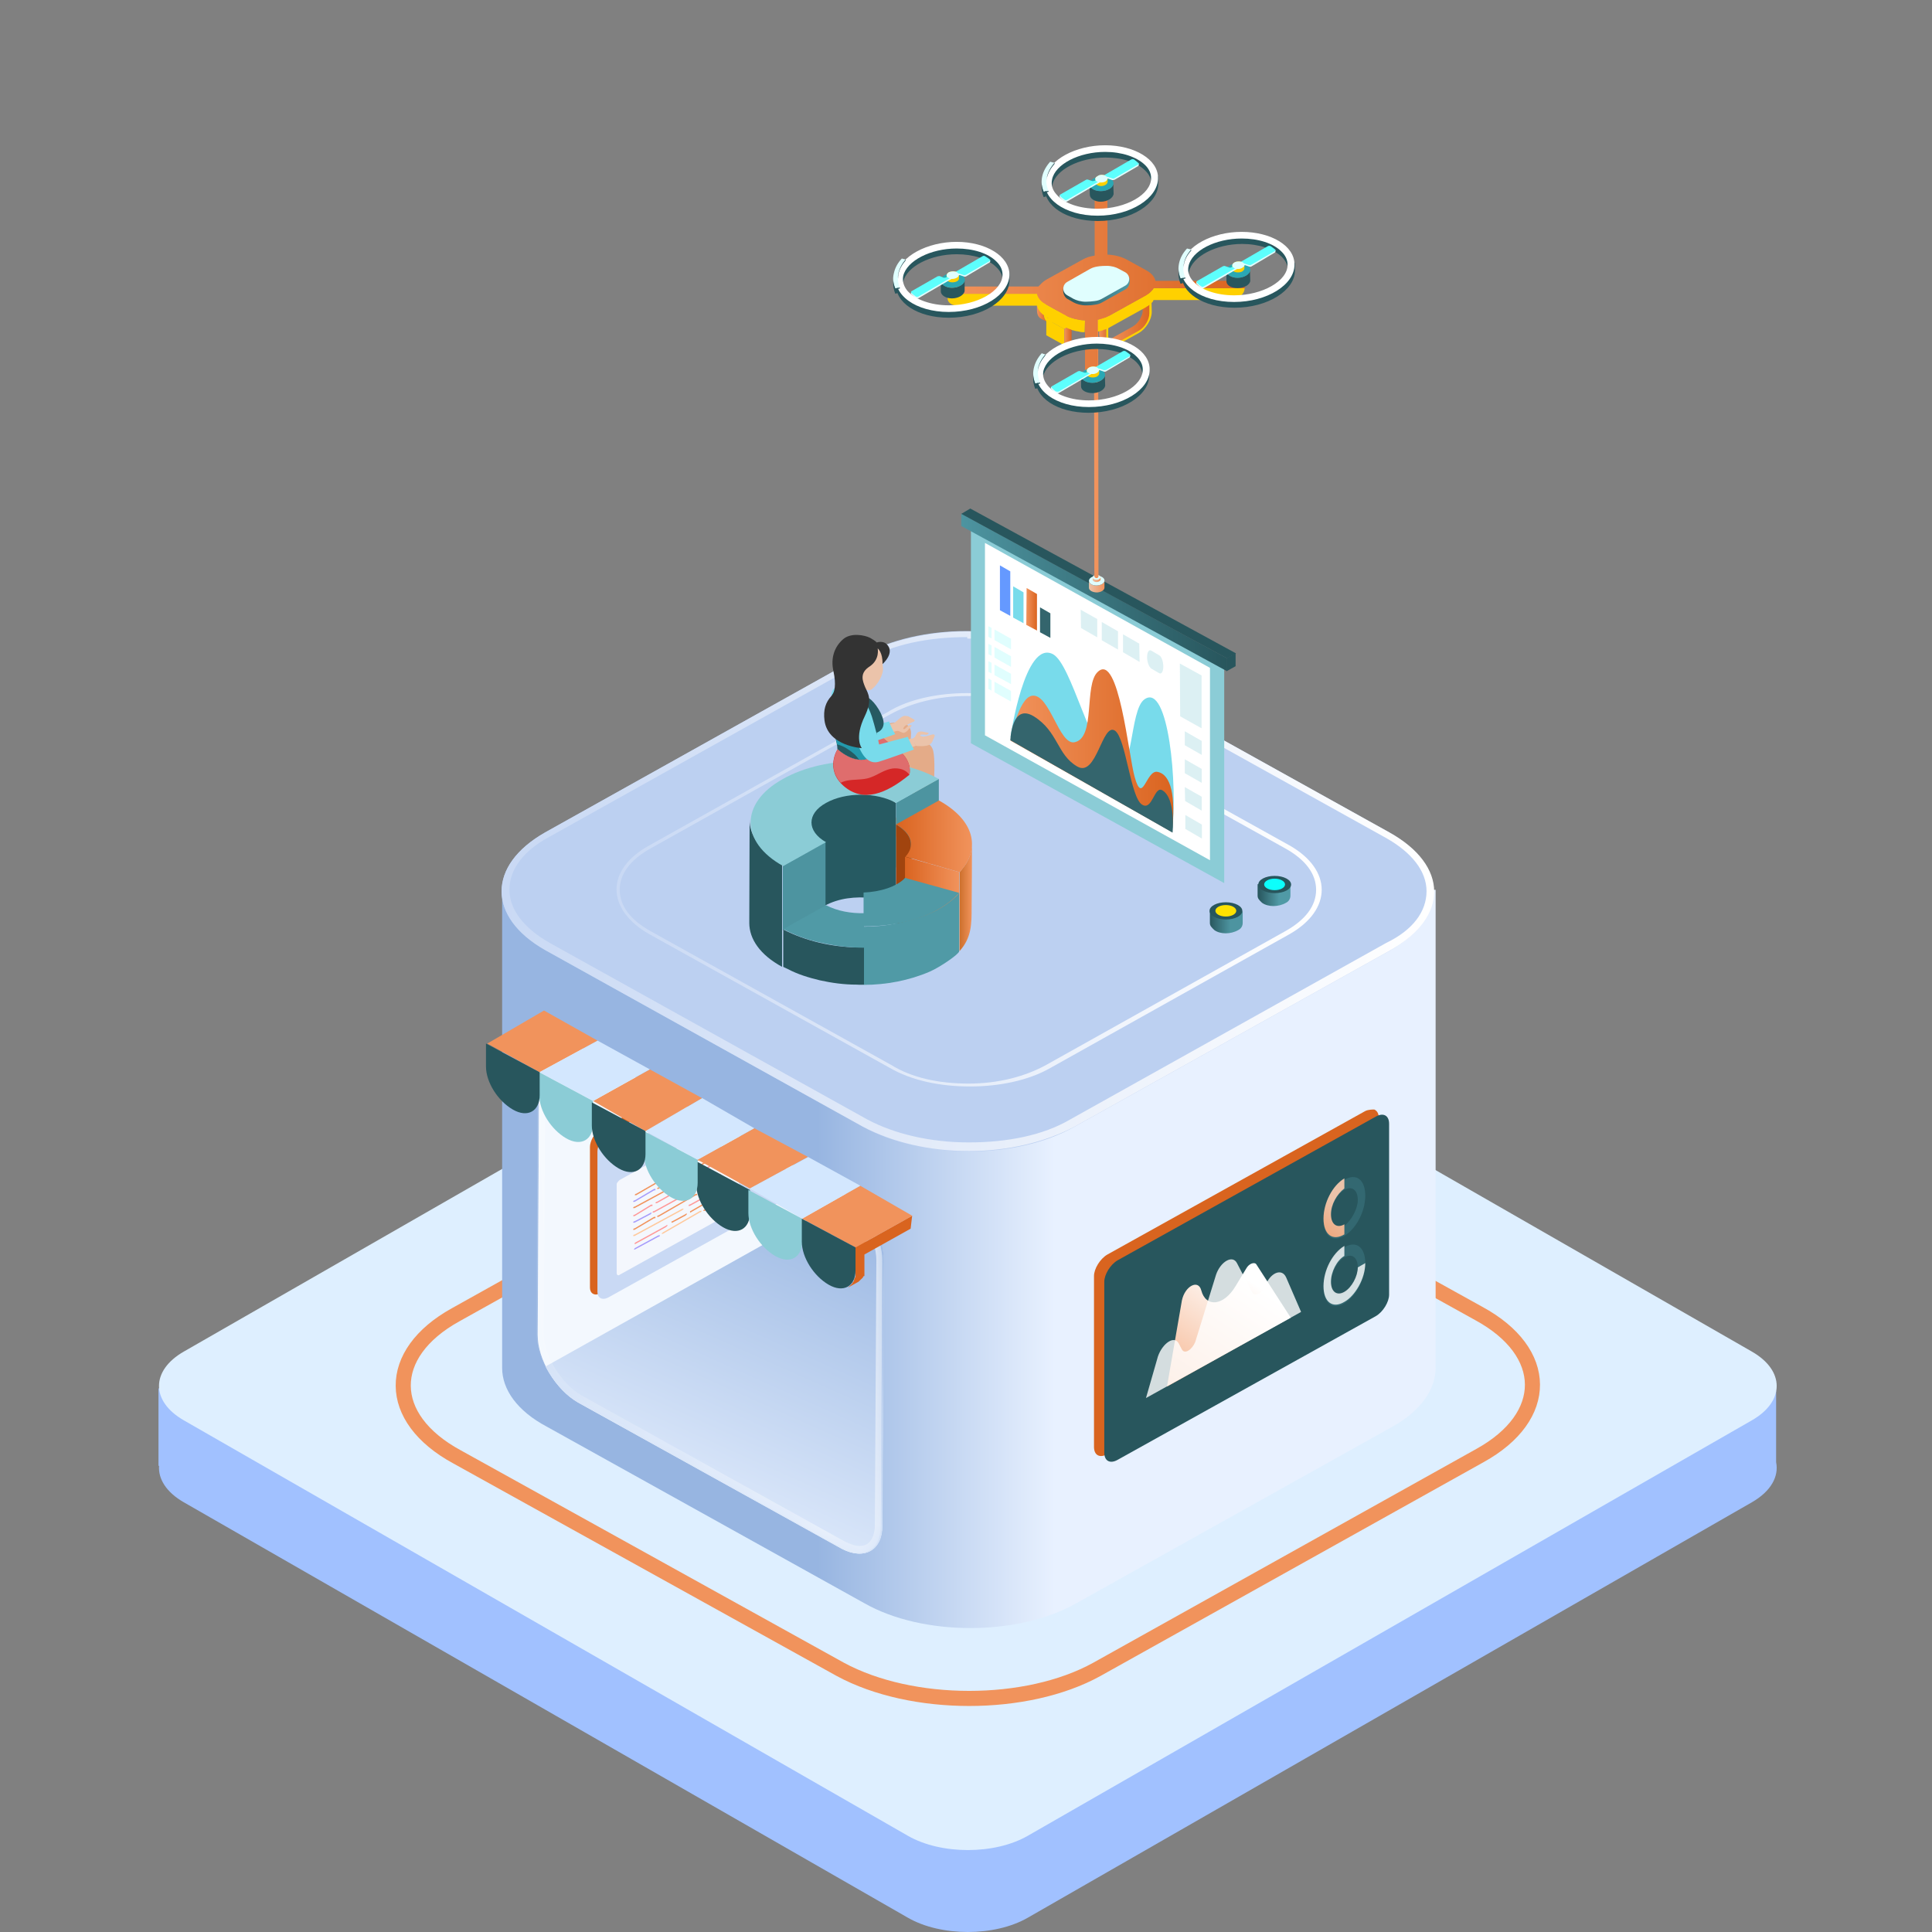 <svg width="64" height="64" viewBox="0 0 64 64" fill="none" xmlns="http://www.w3.org/2000/svg">
<rect x="0" y="0" width="64" height="64" fill="#808080" stroke="none"/>
<g clip-path="url(#clip0_2288_27398)">
<path fill-rule="evenodd" clip-rule="evenodd" d="M30.077 33.724C31.172 33.095 32.95 33.095 34.045 33.724L57.203 47.011L58.836 46.074V48.436C58.933 48.909 58.666 49.402 58.033 49.765L34.045 63.528C32.95 64.157 31.172 64.157 30.077 63.528L6.089 49.765C5.512 49.434 5.239 48.995 5.269 48.562L5.25 48.55V45.986L6.978 46.978L30.077 33.724Z" fill="#A1C1FF"/>
<path d="M30.077 31.009C31.173 30.381 32.95 30.381 34.045 31.009L58.033 44.773C59.129 45.402 59.129 46.421 58.033 47.05L34.045 60.814C32.95 61.443 31.173 61.443 30.077 60.814L6.089 47.05C4.993 46.421 4.993 45.402 6.089 44.773L30.077 31.009Z" fill="#DEEFFF"/>
<path d="M48.98 43.507C51.351 44.791 51.351 46.931 49.029 48.215L36.334 55.3C34.012 56.584 30.209 56.584 27.837 55.3L15.142 48.262C12.771 46.978 12.771 44.838 15.093 43.554L27.788 36.468C30.11 35.184 33.913 35.184 36.285 36.468L48.98 43.507Z" stroke="#F1935C" stroke-width="0.5" stroke-miterlimit="10"/>
<path d="M47.508 29.476H16.634V45.312C16.634 46.025 17.128 46.738 18.116 47.261L28.638 53.111C30.564 54.205 33.726 54.205 35.652 53.111L46.125 47.261C47.063 46.738 47.557 46.025 47.557 45.312V29.476H47.508Z" fill="url(#paint0_linear_2288_27398)"/>
<path d="M46.021 27.574C47.947 28.668 47.947 30.38 46.07 31.474L35.598 37.323C33.671 38.417 30.559 38.417 28.583 37.323L18.061 31.474C16.135 30.38 16.135 28.668 18.061 27.574L28.534 21.725C30.46 20.631 33.572 20.631 35.499 21.725L46.021 27.574Z" fill="#BCD0F1"/>
<path d="M32.041 20.915V21.153C33.325 21.153 34.511 21.438 35.4 21.913L45.922 27.763C46.762 28.238 47.256 28.857 47.256 29.522C47.256 30.188 46.811 30.806 45.922 31.234L35.45 37.084C34.56 37.607 33.375 37.844 32.09 37.844C30.806 37.844 29.62 37.559 28.731 37.084L18.209 31.234C17.37 30.759 16.876 30.14 16.876 29.475C16.876 28.809 17.32 28.191 18.209 27.715L28.682 21.866C29.571 21.343 30.757 21.105 32.041 21.105V20.915ZM32.041 20.915C30.757 20.915 29.522 21.2 28.534 21.723L18.061 27.573C16.135 28.666 16.135 30.378 18.061 31.472L28.583 37.321C29.571 37.844 30.806 38.13 32.09 38.13C33.375 38.13 34.61 37.844 35.598 37.321L46.07 31.472C47.997 30.378 47.997 28.666 46.021 27.573L35.499 21.723C34.56 21.2 33.276 20.915 32.041 20.915Z" fill="url(#paint1_linear_2288_27398)"/>
<path d="M32.039 23.056C33.027 23.056 33.916 23.246 34.608 23.674L42.561 28.096C43.252 28.477 43.598 28.953 43.598 29.476C43.598 29.999 43.252 30.474 42.561 30.855L34.657 35.277C33.965 35.658 33.076 35.895 32.088 35.895C31.1 35.895 30.211 35.705 29.52 35.277L21.567 30.855C20.875 30.474 20.529 29.999 20.529 29.476C20.529 28.953 20.875 28.477 21.567 28.096L29.47 23.674C30.162 23.293 31.051 23.056 32.039 23.056ZM32.039 22.96C31.1 22.96 30.112 23.151 29.421 23.579L21.517 28.001C20.035 28.81 20.084 30.141 21.517 30.95L29.47 35.372C30.211 35.8 31.15 35.991 32.138 35.991C33.076 35.991 34.064 35.8 34.805 35.372L42.709 30.95C44.141 30.141 44.141 28.81 42.709 28.001L34.756 23.579C33.965 23.198 32.977 22.96 32.039 22.96Z" fill="url(#paint2_linear_2288_27398)"/>
<path d="M27.939 39.514C28.68 39.943 29.273 40.941 29.273 41.75L29.223 50.547C29.223 51.356 28.63 51.689 27.889 51.308L19.146 46.458C18.405 46.03 17.812 45.031 17.812 44.222L17.861 35.425C17.861 34.616 18.454 34.283 19.195 34.664L27.939 39.514Z" fill="#F3F8FE"/>
<mask id="mask0_2288_27398" style="mask-type:luminance" maskUnits="userSpaceOnUse" x="17" y="34" width="13" height="18">
<path d="M27.939 39.516C28.68 39.944 29.273 40.943 29.273 41.751L29.223 50.549C29.223 51.357 28.63 51.69 27.889 51.309L19.146 46.459C18.405 46.031 17.812 45.032 17.812 44.224L17.861 35.426C17.861 34.618 18.454 34.285 19.195 34.665L27.939 39.516Z" fill="white"/>
</mask>
<g mask="url(#mask0_2288_27398)">
<path d="M27.939 39.516C28.68 39.944 29.273 40.943 29.273 41.751L29.223 50.549C29.223 51.357 28.63 51.69 27.889 51.309L19.146 46.459C18.405 46.031 17.812 45.032 17.812 44.224L17.861 35.426C17.861 34.618 18.454 34.285 19.195 34.665L27.939 39.516Z" fill="#F3F8FE"/>
</g>
<path d="M29.233 50.546L29.282 41.749C29.282 40.988 28.788 40.084 28.097 39.656L18.069 45.268C18.316 45.743 18.711 46.219 19.156 46.457L27.899 51.307C28.64 51.688 29.233 51.355 29.233 50.546Z" fill="url(#paint3_linear_2288_27398)"/>
<path d="M22.013 36.235L19.889 37.424C19.691 37.519 19.543 37.804 19.543 37.994V42.655C19.543 42.845 19.691 42.94 19.889 42.845L26.904 38.945L22.013 36.235Z" fill="#D9641F"/>
<path d="M22.261 36.377L20.137 37.566C19.939 37.661 19.791 37.947 19.791 38.137V42.797C19.791 42.988 19.939 43.083 20.137 42.988L27.151 39.088L22.261 36.377Z" fill="#C9D9F4"/>
<path d="M21.325 37.471C21.424 37.423 21.473 37.471 21.473 37.566C21.473 37.661 21.424 37.756 21.325 37.804C21.226 37.851 21.177 37.804 21.177 37.709C21.226 37.661 21.276 37.519 21.325 37.471Z" fill="white"/>
<path opacity="0.8" d="M20.528 39.088C20.478 39.136 20.429 39.183 20.429 39.231V42.179C20.429 42.227 20.478 42.274 20.528 42.227L24.381 40.087C24.43 40.039 24.479 39.992 24.479 39.944V37.661L23.788 37.281L20.528 39.088Z" fill="white"/>
<path d="M20.382 37.995C20.481 37.947 20.53 37.995 20.53 38.09C20.53 38.185 20.481 38.28 20.382 38.328C20.284 38.375 20.234 38.328 20.234 38.232C20.284 38.185 20.333 38.042 20.382 37.995Z" fill="white"/>
<path d="M20.874 37.758C20.972 37.71 21.022 37.758 21.022 37.853C21.022 37.948 20.972 38.043 20.874 38.091C20.775 38.138 20.726 38.091 20.726 37.995C20.726 37.9 20.775 37.805 20.874 37.758Z" fill="white"/>
<path d="M22.603 39.164L21.023 40.02H20.973C20.973 40.02 20.973 39.972 21.023 39.972L22.603 39.116H22.653L22.603 39.164Z" fill="#F1935C"/>
<path d="M23.547 38.641L22.856 39.022H22.806C22.806 39.022 22.806 38.974 22.856 38.974L23.547 38.594H23.597C23.547 38.641 23.547 38.641 23.547 38.641Z" fill="#FF9999"/>
<path d="M22.602 39.382L21.762 39.857H21.713C21.713 39.857 21.713 39.81 21.762 39.81L22.602 39.334H22.652C22.652 39.382 22.602 39.382 22.602 39.382Z" fill="#FF9999"/>
<path d="M21.566 39.953L21.023 40.286H20.973C20.973 40.286 20.973 40.239 21.023 40.239L21.566 39.905H21.616C21.616 39.953 21.616 39.953 21.566 39.953Z" fill="#FF9999"/>
<path d="M23.547 38.907L22.856 39.288H22.806C22.806 39.288 22.806 39.24 22.856 39.24L23.547 38.859H23.597C23.547 38.859 23.547 38.859 23.547 38.907Z" fill="#A69CFB"/>
<path d="M22.064 39.022L21.076 39.593H21.027C21.027 39.593 21.027 39.545 21.076 39.545L22.064 38.974H22.113C22.064 38.974 22.064 39.022 22.064 39.022Z" fill="#F1935C"/>
<path d="M22.654 38.689L22.209 38.927H22.16C22.16 38.927 22.16 38.879 22.209 38.879L22.654 38.641H22.703C22.654 38.641 22.654 38.689 22.654 38.689Z" fill="#A69CFB"/>
<path d="M23.889 38.024L22.851 38.594H22.802C22.802 38.594 22.802 38.547 22.851 38.547L23.889 37.976H23.938C23.889 37.976 23.889 37.976 23.889 38.024Z" fill="#F1935C"/>
<path d="M22.859 40.174L23.847 39.603L23.897 39.556C23.897 39.556 23.897 39.508 23.847 39.556L22.859 40.126C22.859 40.126 22.859 40.126 22.859 40.174Z" fill="#F1935C"/>
<path d="M22.262 40.507L22.706 40.269L22.756 40.221C22.756 40.221 22.756 40.173 22.706 40.221L22.262 40.459C22.262 40.459 22.212 40.459 22.262 40.507Z" fill="#F1935C"/>
<path d="M21.027 41.219L22.064 40.648L22.113 40.601C22.113 40.601 22.113 40.553 22.064 40.601L21.027 41.171C21.027 41.124 21.027 41.171 21.027 41.219Z" fill="#FF9999"/>
<path d="M21.665 39.433L21.023 39.813H20.973C20.973 39.813 20.973 39.766 21.023 39.766L21.665 39.385H21.714C21.714 39.433 21.714 39.433 21.665 39.433Z" fill="#A69CFB"/>
<path d="M23.051 38.67L21.816 39.383H21.766C21.766 39.383 21.766 39.336 21.816 39.336L23.051 38.622H23.1C23.1 38.67 23.1 38.67 23.051 38.67Z" fill="#F1935C"/>
<path d="M23.987 38.195L23.197 38.623H23.147C23.147 38.623 23.147 38.575 23.197 38.575L23.987 38.148H24.036C24.036 38.148 23.987 38.148 23.987 38.195Z" fill="#F1935C"/>
<path d="M23.348 40.064L23.99 39.683H24.039C24.039 39.683 24.039 39.73 23.99 39.73L23.348 40.111H23.298C23.298 40.111 23.298 40.064 23.348 40.064Z" fill="#F1935C"/>
<path d="M21.957 40.825L23.192 40.111H23.241C23.241 40.111 23.241 40.159 23.192 40.159L21.957 40.872H21.907C21.907 40.872 21.907 40.872 21.957 40.825Z" fill="#FFC99C"/>
<path d="M21.023 41.349L21.813 40.92H21.863C21.863 40.92 21.863 40.968 21.813 40.968L21.023 41.396H20.973C21.023 41.396 21.023 41.349 21.023 41.349Z" fill="#A69CFB"/>
<path d="M22.603 40.088L21.023 40.944H20.973C20.973 40.944 20.973 40.896 21.023 40.896L22.603 40.04H22.653L22.603 40.088Z" fill="#FFC99C"/>
<path d="M23.547 39.566L22.856 39.946H22.806C22.806 39.946 22.806 39.899 22.856 39.899L23.547 39.518H23.597C23.547 39.518 23.547 39.566 23.547 39.566Z" fill="#FF9999"/>
<path d="M21.665 40.358L21.023 40.739H20.973C20.973 40.739 20.973 40.691 21.023 40.691L21.665 40.31H21.714C21.714 40.358 21.714 40.358 21.665 40.358Z" fill="#F1935C"/>
<path d="M23.051 39.595L21.816 40.309H21.766C21.766 40.309 21.766 40.261 21.816 40.261L23.051 39.548H23.1C23.1 39.595 23.1 39.595 23.051 39.595Z" fill="#F1935C"/>
<path d="M23.987 39.073L23.197 39.501H23.147C23.147 39.501 23.147 39.453 23.197 39.453L23.987 39.025H24.036C24.036 39.073 23.987 39.073 23.987 39.073Z" fill="#F1935C"/>
<path d="M21.566 40.217L21.023 40.502H20.973C20.973 40.502 20.973 40.455 21.023 40.455L21.566 40.169H21.616C21.566 40.169 21.566 40.217 21.566 40.217Z" fill="#A69CFB"/>
<path d="M22.702 39.597L21.665 40.167H21.615C21.615 40.167 21.615 40.12 21.665 40.12L22.702 39.549H22.751C22.751 39.549 22.702 39.549 22.702 39.597Z" fill="#FF9999"/>
<path d="M23.835 38.931L22.798 39.502H22.749C22.749 39.502 22.749 39.455 22.798 39.455L23.835 38.884H23.885C23.885 38.884 23.885 38.931 23.835 38.931Z" fill="#FFC99C"/>
<mask id="mask1_2288_27398" style="mask-type:luminance" maskUnits="userSpaceOnUse" x="17" y="34" width="13" height="18">
<path d="M27.939 39.516C28.68 39.944 29.273 40.943 29.273 41.751L29.223 50.549C29.223 51.357 28.63 51.69 27.889 51.31L19.146 46.459C18.405 46.031 17.812 45.032 17.812 44.224L17.861 35.426C17.861 34.618 18.454 34.285 19.195 34.665L27.939 39.516Z" fill="white"/>
</mask>
<g mask="url(#mask1_2288_27398)">
<path d="M18.558 34.71C18.706 34.71 18.855 34.758 19.052 34.853L27.796 39.703C28.438 40.084 29.031 40.987 29.031 41.748L28.981 50.546C28.981 50.689 28.932 51.212 28.487 51.212C28.339 51.212 28.191 51.164 27.993 51.069L19.25 46.218C18.608 45.838 18.015 44.934 18.015 44.174L18.064 35.376C18.064 35.233 18.114 34.71 18.558 34.71ZM18.558 34.472C18.114 34.472 17.817 34.805 17.817 35.376L17.768 44.174C17.768 44.982 18.361 45.981 19.102 46.409L27.845 51.259C28.043 51.402 28.29 51.45 28.438 51.45C28.883 51.45 29.179 51.117 29.179 50.546L29.228 41.748C29.228 40.94 28.636 39.941 27.895 39.513L19.151 34.663C18.953 34.52 18.756 34.472 18.558 34.472Z" fill="url(#paint4_linear_2288_27398)"/>
</g>
<path d="M30.216 40.273L28.685 41.129L26.956 40.178L26.61 40.368L28.339 41.319V42.08C28.339 42.127 28.339 42.223 28.339 42.27C28.339 42.318 28.29 42.365 28.29 42.413C28.29 42.46 28.24 42.46 28.24 42.508C28.191 42.556 28.141 42.603 28.092 42.651L28.438 42.46C28.487 42.413 28.537 42.365 28.586 42.318C28.586 42.318 28.586 42.27 28.635 42.27V42.223V42.175V42.127V42.08V42.032V41.985V41.937V41.557L30.166 40.701L30.216 40.273Z" fill="#D9641F"/>
<path d="M19.798 34.474L17.872 35.52L16.143 34.569L18.02 33.475L19.798 34.474Z" fill="#F1935C"/>
<path d="M30.221 40.275L28.344 41.322L26.566 40.37L28.492 39.277L30.221 40.275Z" fill="#F1935C"/>
<path d="M26.763 38.324L24.837 39.37L23.108 38.419L24.985 37.373L26.763 38.324Z" fill="#F1935C"/>
<path d="M28.499 39.278L26.572 40.372L24.843 39.373L26.77 38.327L28.499 39.278Z" fill="#D3E7FE"/>
<path d="M24.987 37.374L23.11 38.42L21.381 37.469L23.258 36.375L24.987 37.374Z" fill="#D3E7FE"/>
<path d="M23.255 36.376L21.378 37.469L19.649 36.471L21.526 35.425L23.255 36.376Z" fill="#F1935C"/>
<path d="M21.525 35.424L19.648 36.47L17.87 35.519L19.796 34.472L21.525 35.424Z" fill="#D3E7FE"/>
<path d="M19.643 36.471V37.232C19.643 37.755 19.248 37.993 18.754 37.707C18.26 37.422 17.865 36.804 17.865 36.281V35.52L19.643 36.471Z" fill="#8BCCD6"/>
<path d="M17.877 35.519V36.28C17.877 36.803 17.482 37.041 16.988 36.755C16.494 36.47 16.099 35.852 16.099 35.329V34.568L17.877 35.519Z" fill="#28565D"/>
<path d="M24.842 39.419V40.179C24.842 40.703 24.447 40.94 23.953 40.655C23.459 40.37 23.064 39.752 23.064 39.228V38.468L24.842 39.419Z" fill="#28565D"/>
<path d="M23.111 38.42V39.181C23.111 39.704 22.716 39.942 22.222 39.657C21.728 39.371 21.332 38.753 21.332 38.23V37.469L23.111 38.42Z" fill="#8BCCD6"/>
<path d="M21.383 37.468V38.229C21.383 38.752 20.988 38.99 20.494 38.705C20 38.419 19.605 37.801 19.605 37.278V36.517L21.383 37.468Z" fill="#28565D"/>
<path d="M26.569 40.37V41.13C26.569 41.654 26.174 41.891 25.68 41.606C25.186 41.321 24.791 40.702 24.791 40.179V39.418L26.569 40.37Z" fill="#8BCCD6"/>
<path d="M28.34 41.322V42.082C28.34 42.605 27.945 42.843 27.451 42.558C26.957 42.273 26.561 41.654 26.561 41.131V40.37L28.34 41.322Z" fill="#28565D"/>
<path d="M41.66 29.289V29.669C41.66 29.765 41.709 29.812 41.808 29.907C42.006 30.05 42.352 30.05 42.599 29.907C42.697 29.86 42.747 29.765 42.747 29.669V29.289H41.66Z" fill="url(#paint5_linear_2288_27398)"/>
<path d="M42.77 29.302C42.77 29.144 42.527 29.016 42.227 29.015C41.927 29.014 41.683 29.142 41.683 29.299C41.682 29.457 41.925 29.585 42.225 29.586C42.526 29.587 42.769 29.46 42.77 29.302Z" fill="#28565D"/>
<path d="M42.569 29.299C42.569 29.193 42.415 29.108 42.224 29.107C42.033 29.107 41.878 29.191 41.877 29.297C41.877 29.402 42.032 29.487 42.223 29.488C42.414 29.488 42.569 29.404 42.569 29.299Z" fill="#0CFFFC"/>
<path d="M40.079 30.192V30.573C40.079 30.668 40.129 30.715 40.227 30.81C40.425 30.953 40.771 30.953 41.018 30.81C41.117 30.763 41.166 30.668 41.166 30.573V30.192H40.079Z" fill="url(#paint6_linear_2288_27398)"/>
<path d="M41.154 30.175C41.154 30.018 40.911 29.89 40.611 29.889C40.311 29.888 40.068 30.015 40.067 30.172C40.066 30.33 40.309 30.459 40.609 30.459C40.91 30.46 41.153 30.333 41.154 30.175Z" fill="#28565D"/>
<path d="M40.953 30.172C40.953 30.067 40.799 29.981 40.608 29.981C40.417 29.98 40.262 30.065 40.261 30.17C40.261 30.275 40.416 30.361 40.606 30.361C40.797 30.362 40.953 30.277 40.953 30.172Z" fill="#FFE200"/>
<path d="M45.231 36.802C45.33 36.754 45.478 36.754 45.527 36.754C45.626 36.802 45.675 36.897 45.675 37.039V42.698C45.675 42.936 45.478 43.269 45.231 43.412L36.685 48.167C36.438 48.31 36.24 48.215 36.24 47.929V42.27C36.24 42.033 36.438 41.7 36.685 41.557L45.231 36.802Z" fill="#D9641F"/>
<path d="M45.572 36.991C45.819 36.849 46.016 36.944 46.016 37.229V42.888C46.016 43.126 45.819 43.459 45.572 43.601L37.026 48.357C36.779 48.499 36.581 48.404 36.581 48.119V42.46C36.581 42.222 36.779 41.889 37.026 41.747L45.572 36.991Z" fill="#28565D"/>
<path opacity="0.3" d="M45.226 39.607C45.226 40.13 44.929 40.7 44.534 40.938C44.139 41.176 43.843 40.938 43.843 40.415C43.843 39.892 44.139 39.321 44.534 39.084C44.929 38.846 45.226 39.084 45.226 39.607ZM44.979 39.749C44.979 39.416 44.781 39.274 44.534 39.416C44.287 39.559 44.09 39.94 44.09 40.272C44.09 40.605 44.287 40.748 44.534 40.605C44.781 40.415 44.979 40.035 44.979 39.749Z" fill="#4D94A0"/>
<path opacity="0.3" d="M45.226 41.842C45.226 42.365 44.929 42.935 44.534 43.173C44.139 43.411 43.843 43.173 43.843 42.65C43.843 42.127 44.139 41.556 44.534 41.319C44.929 41.081 45.226 41.319 45.226 41.842ZM44.979 41.984C44.979 41.651 44.781 41.509 44.534 41.651C44.287 41.794 44.09 42.174 44.09 42.507C44.09 42.84 44.287 42.983 44.534 42.84C44.781 42.65 44.979 42.317 44.979 41.984Z" fill="#4D94A0"/>
<path opacity="0.8" d="M45.226 41.842C45.226 42.365 44.88 42.936 44.534 43.126C44.139 43.364 43.843 43.126 43.843 42.603C43.843 42.08 44.139 41.509 44.534 41.271V41.604C44.287 41.747 44.09 42.127 44.09 42.46C44.09 42.793 44.287 42.936 44.534 42.793C44.781 42.651 44.979 42.27 44.979 41.985L45.226 41.842Z" fill="white"/>
<path d="M44.09 40.224C44.09 40.557 44.287 40.7 44.534 40.557V40.89C44.139 41.128 43.843 40.89 43.843 40.367C43.843 39.844 44.139 39.273 44.534 39.036V39.368C44.287 39.559 44.09 39.892 44.09 40.224Z" fill="url(#paint7_linear_2288_27398)"/>
<path d="M38.658 45.932L39.152 43.079C39.251 42.604 39.695 42.366 39.794 42.746C39.942 43.317 40.535 43.269 40.93 42.604L41.276 42.033C41.375 41.843 41.572 41.795 41.622 41.89L42.758 43.65L38.658 45.932Z" fill="url(#paint8_linear_2288_27398)"/>
<path opacity="0.8" d="M43.1 43.459L37.962 46.312L38.358 44.933C38.506 44.505 38.901 44.22 39.049 44.505L39.148 44.696C39.247 44.886 39.494 44.696 39.593 44.458L40.284 42.223C40.432 41.795 40.828 41.557 40.976 41.842L41.47 42.793C41.569 42.983 41.816 42.841 41.914 42.603C42.062 42.175 42.458 41.985 42.606 42.318L43.1 43.459Z" fill="white"/>
<path d="M40.554 29.254L32.163 24.621V17.225L40.554 21.869V29.254Z" fill="#8BCCD6"/>
<path d="M40.082 28.496L32.628 24.358V17.985L40.082 22.124V28.496Z" fill="white"/>
<path d="M33.467 18.927V20.402L33.124 20.215V18.729L33.467 18.927Z" fill="#6599FF"/>
<path d="M33.905 19.622V20.645L33.562 20.458V19.423L33.905 19.622Z" fill="#78DBEB"/>
<path d="M34.351 19.677V20.887L33.997 20.7L34.008 19.479L34.351 19.677Z" fill="url(#paint9_linear_2288_27398)"/>
<path d="M34.795 20.317V21.131L34.452 20.944V20.119L34.795 20.317Z" fill="#34656D"/>
<g opacity="0.3">
<path d="M39.804 24.126L39.095 23.729L39.084 21.98L39.804 22.376V24.126Z" fill="#8BCCD6"/>
</g>
<g opacity="0.3">
<path d="M39.808 25.006L39.248 24.687V24.224L39.808 24.544V25.006Z" fill="#8BCCD6"/>
</g>
<g opacity="0.3">
<path d="M38.136 21.552L38.399 21.706C38.479 21.75 38.536 21.915 38.536 22.08C38.536 22.245 38.479 22.344 38.399 22.3L38.136 22.146C38.067 22.102 37.999 21.937 37.999 21.772C37.999 21.607 38.056 21.508 38.136 21.552Z" fill="#8BCCD6"/>
</g>
<g opacity="0.3">
<path d="M37.751 21.927L37.202 21.607V21.013L37.739 21.321L37.751 21.927Z" fill="#8BCCD6"/>
</g>
<g opacity="0.3">
<path d="M37.035 21.518L36.498 21.21V20.605L37.035 20.913V21.518Z" fill="#8BCCD6"/>
</g>
<g opacity="0.3">
<path d="M36.347 21.112L35.81 20.804L35.799 20.198L36.347 20.506V21.112Z" fill="#8BCCD6"/>
</g>
<g opacity="0.3">
<path d="M39.808 25.933L39.248 25.614V25.152L39.808 25.471V25.933Z" fill="#8BCCD6"/>
</g>
<g opacity="0.3">
<path d="M39.808 26.854L39.259 26.535L39.248 26.073L39.808 26.392V26.854Z" fill="#8BCCD6"/>
</g>
<g opacity="0.3">
<path d="M39.814 27.779L39.265 27.459V26.997L39.814 27.316V27.779Z" fill="#8BCCD6"/>
</g>
<path d="M33.491 21.16V21.512L32.943 21.204V20.851L33.491 21.16Z" fill="#E0FEFE"/>
<path d="M33.491 22.091L32.943 21.783V21.43L33.491 21.739V22.091Z" fill="#E0FEFE"/>
<path d="M33.491 22.662L32.943 22.365V22.013L33.491 22.321V22.662Z" fill="#E0FEFE"/>
<path d="M33.491 23.241L32.943 22.933V22.581L33.491 22.889V23.241Z" fill="#E0FEFE"/>
<path d="M32.846 20.798V21.15L32.743 21.095V20.743L32.846 20.798Z" fill="#E0FEFE"/>
<path d="M32.846 21.383V21.724L32.743 21.669V21.328L32.846 21.383Z" fill="#E0FEFE"/>
<path d="M32.846 21.957V22.309L32.743 22.254V21.902L32.846 21.957Z" fill="#E0FEFE"/>
<path d="M32.846 22.537V22.878L32.743 22.823V22.471L32.846 22.537Z" fill="#E0FEFE"/>
<path d="M34.881 21.671C35.498 22.002 36.127 24.929 36.893 25.391C37.567 25.799 37.407 23.52 37.91 23.168C38.711 22.585 39.019 26.052 38.825 27.559L33.474 24.412C33.474 24.412 33.943 21.176 34.881 21.671Z" fill="#78DBEB"/>
<path d="M34.182 23.048C34.766 22.949 35.074 24.677 35.589 24.589C36.309 24.457 35.897 22.685 36.366 22.256C37.063 21.595 37.384 25.04 37.589 25.745C37.852 26.691 37.967 25.491 38.344 25.569C38.801 25.657 38.95 26.394 38.824 27.561L33.474 24.534C33.474 24.534 33.725 23.136 34.182 23.048Z" fill="url(#paint10_linear_2288_27398)"/>
<path d="M34.247 23.73C35.058 24.236 35.013 25.006 35.687 25.392C36.327 25.766 36.51 23.928 36.933 24.203C37.299 24.445 37.448 26.437 37.837 26.657C38.179 26.866 38.237 26.008 38.511 26.184C38.957 26.459 38.843 27.582 38.843 27.582L33.469 24.522C33.469 24.522 33.504 23.278 34.247 23.73Z" fill="#34656D"/>
<path d="M40.931 22.069L40.633 22.234V21.805L40.931 21.64V22.069Z" fill="#28565D"/>
<path d="M40.647 22.235L31.844 17.425V17.018L40.647 21.806V22.235Z" fill="url(#paint11_linear_2288_27398)"/>
<path d="M40.945 21.644L40.647 21.809L31.844 17.022L32.142 16.846L40.945 21.644Z" fill="#28565D"/>
<path d="M36.347 19.395C36.484 19.384 36.587 19.318 36.587 19.23V19.461C36.587 19.549 36.484 19.615 36.347 19.626C36.198 19.626 36.072 19.56 36.072 19.472C36.072 19.472 36.072 19.241 36.072 19.252C36.084 19.34 36.198 19.406 36.347 19.395Z" fill="url(#paint12_linear_2288_27398)"/>
<path d="M36.313 19.075C36.45 19.064 36.576 19.13 36.587 19.218C36.599 19.306 36.496 19.383 36.347 19.394C36.199 19.405 36.084 19.339 36.073 19.251C36.062 19.163 36.176 19.086 36.313 19.075Z" fill="#E0FEFE"/>
<path d="M36.23 19.075C36.276 19.042 36.368 19.031 36.413 19.064C36.444 19.078 36.459 19.1 36.459 19.13V19.196C36.459 19.218 36.447 19.236 36.425 19.251C36.379 19.284 36.299 19.295 36.242 19.262C36.212 19.247 36.196 19.229 36.196 19.207V19.13C36.196 19.108 36.208 19.089 36.23 19.075Z" fill="url(#paint13_linear_2288_27398)"/>
<path d="M36.366 19.053C36.389 19.053 36.404 19.056 36.412 19.064C36.469 19.097 36.48 19.141 36.423 19.174C36.378 19.218 36.298 19.218 36.241 19.185C36.184 19.163 36.184 19.108 36.229 19.075C36.264 19.053 36.321 19.042 36.366 19.053Z" fill="#E0FEFE"/>
<path d="M36.378 10.446L36.389 19.086C36.389 19.13 36.355 19.152 36.321 19.152C36.286 19.152 36.252 19.119 36.252 19.086L36.24 10.435C36.275 10.479 36.343 10.479 36.378 10.446Z" fill="#F1935C"/>
<path d="M36.706 10.599L36.638 10.632V11.172C36.638 11.194 36.638 11.249 36.638 11.249C36.661 11.337 36.695 11.403 36.752 11.436L36.535 11.304C36.455 11.26 36.409 11.172 36.409 11.051V10.511L36.489 10.467L36.706 10.599Z" fill="url(#paint14_linear_2288_27398)"/>
<path d="M36.71 11.238C36.733 11.238 36.752 11.234 36.767 11.226C36.775 11.226 36.779 11.226 36.779 11.226C36.802 11.219 36.825 11.208 36.847 11.194L37.522 10.819C37.545 10.805 37.564 10.79 37.579 10.775C37.587 10.775 37.594 10.772 37.602 10.764C37.617 10.75 37.632 10.735 37.648 10.72C37.648 10.72 37.651 10.717 37.659 10.709C37.674 10.695 37.69 10.676 37.705 10.654C37.705 10.654 37.709 10.65 37.716 10.643C37.731 10.621 37.747 10.599 37.762 10.577C37.777 10.548 37.789 10.522 37.796 10.5C37.811 10.471 37.823 10.445 37.831 10.423C37.831 10.416 37.831 10.412 37.831 10.412C37.838 10.39 37.846 10.364 37.853 10.335C37.853 10.335 37.853 10.331 37.853 10.324C37.853 10.302 37.853 10.28 37.853 10.258V9.719L37.933 9.675L38.151 9.796L38.082 9.84V10.379C38.082 10.401 38.082 10.423 38.082 10.445C38.082 10.445 38.078 10.449 38.071 10.456C38.071 10.456 38.071 10.46 38.071 10.467C38.071 10.474 38.071 10.482 38.071 10.489C38.071 10.504 38.067 10.515 38.059 10.522C38.059 10.53 38.059 10.533 38.059 10.533C38.059 10.54 38.059 10.544 38.059 10.544C38.051 10.552 38.048 10.555 38.048 10.555C38.048 10.57 38.044 10.581 38.036 10.588C38.036 10.603 38.032 10.614 38.025 10.621C38.017 10.629 38.013 10.636 38.013 10.643C38.006 10.658 38.002 10.669 38.002 10.676C37.994 10.684 37.987 10.691 37.979 10.698C37.979 10.698 37.979 10.702 37.979 10.709C37.971 10.717 37.968 10.724 37.968 10.731C37.96 10.739 37.952 10.75 37.945 10.764C37.937 10.764 37.933 10.768 37.933 10.775C37.926 10.783 37.922 10.786 37.922 10.786C37.914 10.801 37.903 10.812 37.888 10.819C37.888 10.827 37.884 10.834 37.876 10.841C37.876 10.841 37.872 10.845 37.865 10.852C37.865 10.852 37.861 10.856 37.853 10.863C37.846 10.871 37.838 10.878 37.831 10.885C37.823 10.893 37.815 10.9 37.808 10.907C37.785 10.922 37.762 10.937 37.739 10.951L37.065 11.326C37.049 11.333 37.034 11.34 37.019 11.348C37.011 11.348 37.007 11.348 37.007 11.348C37 11.348 36.996 11.348 36.996 11.348C36.988 11.355 36.985 11.359 36.985 11.359C36.969 11.359 36.958 11.359 36.95 11.359C36.943 11.359 36.939 11.359 36.939 11.359C36.939 11.366 36.935 11.37 36.927 11.37C36.92 11.37 36.912 11.37 36.904 11.37C36.897 11.37 36.889 11.366 36.882 11.359C36.874 11.359 36.87 11.359 36.87 11.359C36.87 11.359 36.866 11.359 36.859 11.359C36.851 11.359 36.847 11.355 36.847 11.348C36.84 11.348 36.832 11.348 36.825 11.348L36.71 11.281V11.248V11.238Z" fill="url(#paint15_linear_2288_27398)"/>
<path d="M36.712 11.127C36.712 11.336 36.872 11.424 37.055 11.325L37.73 10.951C37.924 10.841 38.073 10.588 38.073 10.379V9.839L38.141 9.795L38.153 10.335C38.153 10.588 37.958 10.896 37.73 11.028L37.055 11.402C36.827 11.534 36.644 11.424 36.644 11.171V10.632L36.712 10.599V11.127Z" fill="#FFD000"/>
<path d="M34.638 9.831L34.57 9.875V10.415C34.57 10.437 34.581 10.48 34.581 10.48C34.593 10.569 34.638 10.635 34.695 10.668L34.467 10.547C34.398 10.502 34.352 10.415 34.352 10.282L34.341 9.743L34.421 9.71L34.638 9.831Z" fill="url(#paint16_linear_2288_27398)"/>
<path d="M34.649 10.467C34.664 10.467 34.683 10.463 34.706 10.456C34.706 10.456 34.71 10.456 34.718 10.456C34.733 10.449 34.752 10.438 34.775 10.423L35.449 10.049C35.472 10.041 35.495 10.03 35.518 10.016C35.518 10.008 35.522 10.001 35.529 9.994C35.545 9.979 35.56 9.968 35.575 9.961C35.583 9.953 35.587 9.946 35.587 9.939C35.602 9.924 35.617 9.906 35.632 9.884C35.64 9.884 35.644 9.884 35.644 9.884C35.659 9.862 35.674 9.836 35.689 9.807C35.705 9.785 35.72 9.759 35.735 9.73C35.743 9.7 35.75 9.675 35.758 9.653C35.758 9.653 35.762 9.649 35.769 9.642C35.769 9.62 35.773 9.598 35.781 9.576C35.781 9.568 35.781 9.565 35.781 9.565C35.788 9.535 35.792 9.51 35.792 9.488V8.948L35.861 8.904L36.09 9.036L36.01 9.069V9.609C36.01 9.631 36.01 9.653 36.01 9.675C36.01 9.682 36.01 9.686 36.01 9.686C36.01 9.693 36.01 9.697 36.01 9.697C36.002 9.704 35.998 9.711 35.998 9.719C35.998 9.733 35.994 9.748 35.987 9.763C35.987 9.763 35.987 9.766 35.987 9.774C35.987 9.781 35.983 9.788 35.975 9.796C35.975 9.803 35.971 9.81 35.964 9.818C35.964 9.832 35.96 9.843 35.952 9.851C35.952 9.865 35.949 9.876 35.941 9.884C35.941 9.891 35.937 9.898 35.929 9.906C35.922 9.913 35.918 9.92 35.918 9.928C35.918 9.935 35.918 9.939 35.918 9.939C35.918 9.939 35.914 9.939 35.907 9.939C35.907 9.946 35.903 9.953 35.895 9.961C35.888 9.975 35.88 9.986 35.872 9.994C35.872 9.994 35.868 9.998 35.861 10.005C35.861 10.005 35.861 10.008 35.861 10.016C35.861 10.016 35.857 10.02 35.849 10.027C35.842 10.034 35.834 10.045 35.827 10.06C35.819 10.06 35.815 10.063 35.815 10.071C35.807 10.071 35.804 10.075 35.804 10.082C35.796 10.089 35.788 10.093 35.781 10.093C35.773 10.1 35.766 10.108 35.758 10.115C35.75 10.122 35.743 10.13 35.735 10.137C35.712 10.152 35.693 10.166 35.678 10.181L35.004 10.555C34.981 10.562 34.962 10.57 34.946 10.577C34.946 10.577 34.943 10.577 34.935 10.577C34.935 10.585 34.931 10.588 34.923 10.588C34.916 10.588 34.912 10.588 34.912 10.588C34.904 10.588 34.893 10.592 34.878 10.599C34.878 10.599 34.874 10.599 34.866 10.599C34.859 10.599 34.855 10.599 34.855 10.599C34.847 10.599 34.84 10.599 34.832 10.599C34.824 10.599 34.817 10.599 34.809 10.599C34.801 10.592 34.798 10.588 34.798 10.588C34.79 10.588 34.782 10.588 34.775 10.588C34.767 10.581 34.763 10.577 34.763 10.577L34.649 10.511V10.478H34.638C34.638 10.478 34.642 10.474 34.649 10.467Z" fill="url(#paint17_linear_2288_27398)"/>
<path d="M34.66 10.369C34.66 10.578 34.809 10.655 35.003 10.556L35.678 10.182C35.86 10.072 36.009 9.819 36.009 9.609V9.07L36.089 9.037V9.565C36.089 9.83 35.906 10.138 35.678 10.259L35.003 10.633C34.774 10.765 34.58 10.666 34.58 10.413V9.874L34.649 9.83L34.66 10.369Z" fill="#FFD000"/>
<path d="M35.254 10.897V11.436L34.66 11.106V10.567L35.254 10.897Z" fill="#FFD000"/>
<path d="M35.494 10.768L35.254 10.9L34.66 10.57L34.9 10.437L35.494 10.768Z" fill="#FFD000"/>
<path d="M35.498 10.764V11.303L35.258 11.435V10.896L35.498 10.764Z" fill="url(#paint18_linear_2288_27398)"/>
<path d="M36.452 10.568C36.467 10.56 36.479 10.557 36.486 10.557C36.509 10.549 36.528 10.542 36.544 10.535C36.574 10.527 36.601 10.52 36.623 10.512C36.639 10.505 36.65 10.498 36.658 10.491C36.696 10.476 36.73 10.461 36.761 10.447L37.972 9.775C37.995 9.753 38.018 9.735 38.041 9.72C38.049 9.72 38.053 9.72 38.053 9.72C38.075 9.705 38.094 9.687 38.11 9.665C38.133 9.643 38.155 9.621 38.178 9.599C38.194 9.584 38.205 9.566 38.212 9.544H41.23C41.23 9.764 40.979 9.94 40.682 9.94H38.212C38.205 9.962 38.194 9.984 38.178 10.006C38.155 10.028 38.133 10.047 38.11 10.061C38.11 10.069 38.11 10.072 38.11 10.072C38.094 10.087 38.075 10.102 38.053 10.116C38.045 10.116 38.041 10.12 38.041 10.127C38.026 10.135 38.007 10.146 37.984 10.16C37.976 10.16 37.972 10.164 37.972 10.171L36.761 10.843C36.73 10.865 36.696 10.883 36.658 10.898C36.65 10.898 36.639 10.901 36.623 10.909C36.601 10.916 36.574 10.923 36.544 10.931C36.544 10.938 36.54 10.942 36.532 10.942C36.517 10.949 36.502 10.953 36.486 10.953C36.479 10.953 36.467 10.956 36.452 10.964C36.422 10.971 36.391 10.979 36.361 10.986V10.59C36.391 10.582 36.422 10.575 36.452 10.568Z" fill="#FFD000"/>
<path d="M31.392 9.729H34.353C34.376 9.861 34.479 9.982 34.65 10.081L35.302 10.444C35.34 10.466 35.386 10.488 35.439 10.51C35.492 10.525 35.542 10.54 35.587 10.554C35.595 10.554 35.606 10.558 35.622 10.565C35.66 10.572 35.702 10.58 35.748 10.587C35.755 10.587 35.763 10.591 35.77 10.598C35.824 10.605 35.881 10.609 35.942 10.609L35.93 11.005C35.915 11.005 35.9 11.005 35.885 11.005C35.854 11.005 35.82 11.002 35.782 10.994C35.782 10.994 35.778 10.994 35.77 10.994C35.763 10.994 35.755 10.991 35.748 10.983C35.725 10.983 35.702 10.98 35.679 10.972C35.656 10.972 35.637 10.969 35.622 10.961C35.606 10.961 35.595 10.958 35.587 10.95C35.58 10.95 35.576 10.95 35.576 10.95C35.53 10.943 35.488 10.928 35.45 10.906C35.45 10.906 35.447 10.906 35.439 10.906C35.386 10.884 35.34 10.862 35.302 10.84L34.65 10.488C34.479 10.389 34.376 10.257 34.353 10.125H31.724C31.541 10.125 31.392 10.026 31.392 9.894V9.498V9.729Z" fill="#FFD000"/>
<path d="M34.65 9.27L35.862 8.599C35.977 8.533 36.114 8.489 36.262 8.467V6.563L36.685 6.552V8.434C36.925 8.445 37.143 8.5 37.326 8.599L37.966 8.951C38.149 9.05 38.252 9.182 38.275 9.303H41.236V9.546H38.217C38.172 9.623 38.092 9.711 37.977 9.777L36.765 10.448C36.651 10.514 36.514 10.558 36.365 10.591V12.33H35.942V10.613C35.702 10.602 35.474 10.547 35.302 10.448L34.65 10.085C34.479 9.986 34.376 9.865 34.353 9.733H31.392V9.491H34.399C34.456 9.435 34.536 9.336 34.65 9.27Z" fill="url(#paint19_linear_2288_27398)"/>
<path d="M35.344 9.368L36.122 9.027C36.19 8.993 36.27 8.96 36.373 8.949C36.373 8.949 36.476 8.916 36.522 8.916C36.556 8.916 36.67 8.927 36.67 8.927C36.83 8.927 36.979 8.971 37.071 9.027L37.299 9.071C37.482 9.17 37.459 9.489 37.276 9.588L36.51 10.017C36.453 10.05 36.373 10.083 36.27 10.094C36.202 10.105 36.133 10.116 35.973 10.116C35.813 10.116 35.664 10.072 35.562 10.017L35.367 9.907C35.184 9.808 35.161 9.467 35.344 9.368Z" fill="url(#paint20_linear_2288_27398)"/>
<path d="M35.36 9.335L36.114 8.906C36.183 8.873 36.297 8.807 36.663 8.807C36.823 8.807 36.971 8.851 37.063 8.906L37.269 9.016C37.452 9.115 37.452 9.368 37.269 9.467L36.503 9.896C36.446 9.929 36.366 9.962 36.263 9.973C36.194 9.984 36.045 9.995 35.965 9.995C35.805 9.995 35.657 9.951 35.554 9.896L35.36 9.786C35.177 9.687 35.177 9.434 35.36 9.335Z" fill="#E0FEFE"/>
<path fill-rule="evenodd" clip-rule="evenodd" d="M36.323 11.341C37.649 11.341 38.072 12.21 38.072 12.21C38.072 12.21 38.072 12.419 38.072 12.43C38.072 13.102 37.169 13.674 36.06 13.674C35.02 13.674 34.277 13.168 34.311 12.551V12.419C34.311 12.419 34.574 11.341 36.323 11.341ZM34.7 12.97C34.951 13.267 35.477 13.454 36.06 13.454C37.009 13.454 37.843 12.981 37.843 12.43C37.843 12.276 37.775 12.13 37.638 11.99C37.363 11.726 36.872 11.561 36.323 11.561C35.454 11.561 34.666 11.979 34.551 12.474C34.521 12.65 34.57 12.816 34.7 12.97Z" fill="#28565D"/>
<path d="M36.188 12.681C36.406 12.681 36.6 12.56 36.6 12.428C36.6 12.428 36.611 12.769 36.611 12.78C36.588 12.912 36.406 13.022 36.188 13.022C35.971 13.022 35.811 12.923 35.811 12.802V12.45C35.822 12.582 35.971 12.681 36.188 12.681Z" fill="#28565D"/>
<path d="M36.241 12.185C36.447 12.185 36.618 12.295 36.607 12.427C36.595 12.559 36.401 12.681 36.184 12.681C35.955 12.681 35.795 12.559 35.818 12.427C35.829 12.295 36.024 12.185 36.241 12.185Z" fill="#2AA8B4"/>
<path d="M36.081 12.174C36.161 12.13 36.287 12.13 36.355 12.174C36.394 12.196 36.413 12.222 36.413 12.251V12.372C36.413 12.405 36.39 12.438 36.344 12.471C36.264 12.515 36.127 12.515 36.059 12.471C36.02 12.449 36.002 12.424 36.002 12.394V12.273C36.002 12.24 36.024 12.207 36.081 12.174Z" fill="#FFD000"/>
<path d="M35.687 12.35C35.709 12.339 35.744 12.339 35.767 12.35L35.892 12.394C35.915 12.405 35.95 12.405 35.972 12.383L36.121 12.306L37.184 11.69C37.207 11.679 37.253 11.668 37.276 11.69C37.333 11.723 37.436 11.767 37.436 11.767C37.436 11.767 37.447 11.822 37.413 11.844L36.635 12.306C36.612 12.317 36.578 12.317 36.555 12.306L36.43 12.262C36.407 12.251 36.373 12.262 36.35 12.273L36.201 12.361L35.069 13.022C35.035 13.033 35.001 13.033 34.978 13.022C34.97 13.022 34.966 13.022 34.966 13.022C34.913 12.978 34.867 12.934 34.829 12.89C34.795 12.868 34.818 12.824 34.818 12.824L35.687 12.35Z" fill="#E0FEFE"/>
<path d="M34.852 12.791L35.698 12.306C35.721 12.295 35.755 12.284 35.778 12.295L35.904 12.339C35.926 12.35 35.961 12.35 35.983 12.339L36.132 12.251L37.195 11.635C37.211 11.628 37.226 11.624 37.241 11.624C37.256 11.624 37.272 11.628 37.287 11.635C37.34 11.672 37.39 11.708 37.435 11.745C37.447 11.767 37.447 11.778 37.424 11.8L36.647 12.251C36.624 12.262 36.589 12.262 36.566 12.262L36.441 12.218C36.418 12.207 36.384 12.207 36.361 12.218L36.212 12.306L35.08 12.967C35.046 12.978 35.012 12.978 34.989 12.967C34.981 12.967 34.977 12.967 34.977 12.967C34.924 12.93 34.878 12.89 34.84 12.846C34.818 12.824 34.829 12.802 34.852 12.791Z" fill="#5DFFFD"/>
<path d="M36.078 12.174C36.112 12.152 36.169 12.141 36.215 12.141C36.272 12.141 36.318 12.152 36.352 12.174C36.432 12.229 36.42 12.306 36.34 12.35C36.261 12.405 36.123 12.405 36.055 12.35C35.975 12.306 35.986 12.229 36.078 12.174Z" fill="#E0FEFE"/>
<path fill-rule="evenodd" clip-rule="evenodd" d="M36.335 11.161C37.307 11.161 38.096 11.624 38.084 12.251C38.084 12.911 37.181 13.484 36.072 13.484C34.975 13.484 34.197 12.911 34.346 12.251C34.472 11.624 35.364 11.161 36.335 11.161ZM34.712 12.779C34.963 13.076 35.489 13.264 36.072 13.264C37.021 13.264 37.856 12.79 37.856 12.24C37.856 12.086 37.787 11.943 37.65 11.811C37.376 11.536 36.884 11.382 36.335 11.382C35.466 11.382 34.678 11.789 34.563 12.295C34.533 12.464 34.582 12.625 34.712 12.779Z" fill="white"/>
<path d="M34.509 11.702L34.635 11.746C34.513 11.885 34.433 12.035 34.395 12.197C34.365 12.358 34.384 12.516 34.452 12.67L34.292 12.703C34.224 12.534 34.208 12.366 34.246 12.197C34.285 12.021 34.372 11.856 34.509 11.702Z" fill="#E0FEFE"/>
<path d="M34.295 12.704L34.455 12.671V12.704L34.375 12.726V12.858L34.295 12.88C34.295 12.88 34.226 12.737 34.226 12.55V12.374C34.226 12.484 34.249 12.594 34.295 12.704Z" fill="#28565D"/>
<path d="M34.628 11.742V11.775C34.506 11.915 34.426 12.065 34.388 12.227C34.38 12.278 34.377 12.329 34.377 12.381C34.377 12.315 34.38 12.252 34.388 12.194C34.426 12.032 34.506 11.882 34.628 11.742Z" fill="#28565D"/>
<path fill-rule="evenodd" clip-rule="evenodd" d="M41.148 7.861C42.474 7.861 42.897 8.73 42.897 8.73C42.897 8.73 42.897 8.939 42.897 8.961C42.897 9.621 41.993 10.194 40.896 10.194C39.856 10.194 39.101 9.688 39.147 9.071V8.939C39.147 8.939 39.398 7.861 41.148 7.861ZM39.524 9.489C39.776 9.787 40.302 9.974 40.896 9.974C41.833 9.974 42.668 9.5 42.668 8.95C42.668 8.796 42.599 8.649 42.462 8.51C42.188 8.246 41.696 8.081 41.148 8.081C40.279 8.081 39.49 8.499 39.387 9.005C39.349 9.174 39.395 9.335 39.524 9.489Z" fill="#28565D"/>
<path d="M40.994 9.203C41.211 9.203 41.406 9.082 41.406 8.95C41.406 8.95 41.417 9.291 41.417 9.302C41.406 9.434 41.211 9.544 40.994 9.544C40.777 9.544 40.628 9.445 40.628 9.324V8.972C40.628 9.104 40.788 9.203 40.994 9.203Z" fill="#28565D"/>
<path d="M41.053 8.707C41.271 8.707 41.431 8.817 41.419 8.949C41.408 9.081 41.214 9.203 40.996 9.203C40.779 9.203 40.608 9.081 40.63 8.949C40.642 8.817 40.836 8.707 41.053 8.707Z" fill="#2AA8B4"/>
<path d="M40.892 8.694C40.972 8.65 41.097 8.65 41.177 8.694C41.208 8.723 41.223 8.752 41.223 8.782V8.892C41.223 8.925 41.2 8.958 41.154 8.991C41.075 9.035 40.937 9.035 40.869 8.991C40.839 8.969 40.823 8.943 40.823 8.914V8.793C40.823 8.76 40.846 8.727 40.892 8.694Z" fill="#FFD000"/>
<path d="M40.504 8.883C40.527 8.861 40.561 8.861 40.584 8.872L40.709 8.916C40.732 8.927 40.767 8.927 40.789 8.916L42.001 8.212C42.024 8.201 42.07 8.201 42.093 8.212C42.15 8.245 42.253 8.289 42.253 8.289C42.253 8.289 42.264 8.344 42.23 8.366L41.453 8.828C41.43 8.839 41.407 8.839 41.373 8.828L41.247 8.784C41.224 8.784 41.19 8.784 41.178 8.795L39.886 9.544C39.852 9.555 39.818 9.555 39.795 9.544C39.734 9.499 39.684 9.455 39.646 9.411C39.612 9.389 39.635 9.345 39.635 9.345L40.504 8.883Z" fill="#E0FEFE"/>
<path d="M39.656 9.309L40.502 8.825C40.525 8.814 40.559 8.803 40.582 8.814L40.708 8.858C40.73 8.869 40.765 8.869 40.788 8.858L40.936 8.77L41.999 8.154C42.015 8.146 42.03 8.143 42.045 8.143C42.06 8.143 42.076 8.146 42.091 8.154C42.144 8.19 42.194 8.227 42.239 8.264C42.262 8.286 42.251 8.297 42.228 8.319L41.451 8.77C41.428 8.781 41.405 8.792 41.371 8.781L41.245 8.737C41.222 8.726 41.188 8.726 41.176 8.737L41.028 8.825L39.885 9.485C39.85 9.507 39.816 9.507 39.793 9.485C39.732 9.449 39.683 9.408 39.645 9.364C39.622 9.342 39.633 9.32 39.656 9.309Z" fill="#5DFFFD"/>
<path d="M40.891 8.694C40.925 8.672 40.982 8.661 41.039 8.661C41.085 8.661 41.13 8.672 41.176 8.694C41.245 8.749 41.245 8.826 41.153 8.87C41.073 8.925 40.936 8.925 40.868 8.87C40.799 8.826 40.799 8.749 40.891 8.694Z" fill="#E0FEFE"/>
<path fill-rule="evenodd" clip-rule="evenodd" d="M41.132 7.681C42.104 7.681 42.893 8.143 42.881 8.771C42.881 9.431 41.978 10.003 40.881 10.003C39.772 10.003 39.006 9.431 39.143 8.771C39.281 8.143 40.161 7.681 41.132 7.681ZM39.509 9.299C39.761 9.596 40.286 9.783 40.881 9.783C41.818 9.783 42.653 9.31 42.653 8.771C42.653 8.609 42.584 8.462 42.447 8.33C42.173 8.055 41.681 7.901 41.132 7.901C40.264 7.901 39.475 8.308 39.372 8.815C39.334 8.983 39.38 9.145 39.509 9.299Z" fill="white"/>
<path d="M39.322 8.232L39.459 8.265C39.33 8.405 39.25 8.555 39.219 8.717C39.181 8.878 39.196 9.036 39.265 9.19L39.105 9.223C39.036 9.062 39.021 8.893 39.059 8.717C39.097 8.541 39.185 8.379 39.322 8.232Z" fill="#E0FEFE"/>
<path d="M39.107 9.224L39.267 9.191V9.224L39.187 9.246V9.378L39.107 9.4C39.107 9.4 39.039 9.257 39.039 9.069V8.893C39.039 9.003 39.062 9.113 39.107 9.224Z" fill="#28565D"/>
<path d="M39.461 8.268V8.301C39.332 8.44 39.252 8.591 39.221 8.752C39.206 8.803 39.198 8.855 39.198 8.906C39.198 8.84 39.206 8.778 39.221 8.719C39.252 8.558 39.332 8.407 39.461 8.268Z" fill="#28565D"/>
<path fill-rule="evenodd" clip-rule="evenodd" d="M36.62 4.999C37.946 4.999 38.369 5.857 38.369 5.857C38.369 5.857 38.369 6.077 38.369 6.088C38.369 6.749 37.466 7.321 36.368 7.321C35.328 7.321 34.574 6.815 34.608 6.199V6.066C34.608 6.066 34.871 4.999 36.62 4.999ZM34.996 6.617C35.248 6.914 35.774 7.101 36.368 7.101C37.306 7.101 38.14 6.628 38.14 6.088C38.14 5.927 38.072 5.78 37.934 5.648C37.66 5.373 37.169 5.219 36.62 5.219C35.751 5.219 34.962 5.626 34.859 6.133C34.821 6.301 34.867 6.463 34.996 6.617Z" fill="#28565D"/>
<path d="M36.467 6.33C36.684 6.33 36.879 6.22 36.879 6.077C36.879 6.077 36.89 6.418 36.89 6.429C36.867 6.561 36.684 6.682 36.467 6.682C36.25 6.682 36.102 6.572 36.102 6.451L36.09 6.099C36.102 6.231 36.25 6.33 36.467 6.33Z" fill="#28565D"/>
<path d="M36.52 5.836C36.725 5.836 36.897 5.946 36.885 6.078C36.874 6.221 36.679 6.331 36.462 6.331C36.245 6.331 36.074 6.221 36.096 6.078C36.108 5.946 36.302 5.836 36.52 5.836Z" fill="#2AA8B4"/>
<path d="M36.36 5.836C36.44 5.781 36.565 5.781 36.645 5.836C36.676 5.858 36.691 5.884 36.691 5.913V6.023C36.691 6.056 36.668 6.1 36.623 6.122C36.542 6.177 36.406 6.177 36.337 6.122C36.306 6.1 36.291 6.074 36.291 6.045V5.924C36.28 5.891 36.314 5.858 36.36 5.836Z" fill="#FFD000"/>
<path d="M35.974 6.01C35.997 5.998 36.031 5.987 36.054 5.998L36.18 6.043C36.203 6.054 36.237 6.054 36.26 6.043L36.409 5.954L37.472 5.338C37.495 5.327 37.54 5.327 37.563 5.338C37.62 5.371 37.723 5.426 37.723 5.426C37.723 5.426 37.735 5.481 37.7 5.503L36.923 5.954C36.9 5.965 36.866 5.965 36.843 5.965L36.717 5.921C36.694 5.91 36.66 5.91 36.637 5.921L36.489 6.01L35.357 6.67C35.323 6.692 35.288 6.692 35.265 6.67C35.204 6.633 35.155 6.593 35.117 6.549C35.083 6.516 35.105 6.472 35.105 6.472L35.974 6.01Z" fill="#E0FEFE"/>
<path d="M35.131 6.439L35.977 5.955C35.999 5.944 36.034 5.944 36.056 5.955L36.182 5.999C36.205 5.999 36.239 5.999 36.262 5.988L36.411 5.9L37.474 5.283C37.489 5.276 37.505 5.272 37.52 5.272C37.535 5.272 37.55 5.276 37.566 5.283C37.619 5.32 37.668 5.36 37.714 5.404C37.737 5.415 37.725 5.437 37.703 5.448L36.925 5.9C36.903 5.922 36.868 5.922 36.845 5.911L36.72 5.867C36.697 5.856 36.662 5.856 36.64 5.867L36.491 5.955L35.359 6.615C35.325 6.637 35.291 6.637 35.268 6.615C35.207 6.578 35.157 6.538 35.119 6.494C35.096 6.472 35.108 6.45 35.131 6.439Z" fill="#5DFFFD"/>
<path d="M36.357 5.835C36.391 5.802 36.448 5.791 36.494 5.791C36.551 5.791 36.596 5.802 36.642 5.835C36.711 5.879 36.699 5.957 36.619 6.012C36.539 6.056 36.402 6.056 36.334 6.012C36.254 5.957 36.265 5.879 36.357 5.835Z" fill="#E0FEFE"/>
<path fill-rule="evenodd" clip-rule="evenodd" d="M36.612 4.812C37.583 4.812 38.372 5.285 38.361 5.901C38.361 6.562 37.458 7.145 36.36 7.145C35.251 7.145 34.485 6.562 34.623 5.901C34.748 5.285 35.64 4.812 36.612 4.812ZM34.988 6.43C35.24 6.738 35.766 6.914 36.36 6.914C37.298 6.914 38.132 6.441 38.132 5.901C38.132 5.74 38.063 5.593 37.926 5.461C37.652 5.197 37.16 5.032 36.612 5.032C35.743 5.032 34.954 5.439 34.851 5.945C34.813 6.122 34.859 6.283 34.988 6.43Z" fill="white"/>
<path d="M34.788 5.358L34.925 5.391C34.796 5.53 34.712 5.68 34.674 5.842C34.643 6.003 34.663 6.161 34.731 6.315L34.571 6.348C34.502 6.187 34.487 6.018 34.525 5.842C34.563 5.673 34.651 5.512 34.788 5.358Z" fill="#E0FEFE"/>
<path d="M34.574 6.354L34.733 6.321V6.354L34.654 6.376V6.508L34.574 6.53C34.574 6.53 34.505 6.387 34.505 6.2V6.024C34.505 6.141 34.528 6.251 34.574 6.354Z" fill="#28565D"/>
<path d="M34.936 5.393V5.426C34.806 5.573 34.723 5.723 34.684 5.877C34.677 5.929 34.673 5.98 34.673 6.031C34.673 5.965 34.677 5.903 34.684 5.844C34.723 5.683 34.806 5.532 34.936 5.393Z" fill="#28565D"/>
<path fill-rule="evenodd" clip-rule="evenodd" d="M31.692 8.191C33.018 8.191 33.441 9.061 33.441 9.061C33.441 9.061 33.441 9.27 33.441 9.292C33.429 9.952 32.538 10.525 31.429 10.525C30.389 10.525 29.646 10.018 29.68 9.402V9.27C29.68 9.27 29.943 8.191 31.692 8.191ZM30.057 9.82C30.32 10.117 30.846 10.305 31.429 10.305C32.378 10.305 33.201 9.831 33.212 9.281C33.212 9.127 33.144 8.984 33.006 8.852C32.732 8.577 32.24 8.422 31.692 8.422C30.823 8.422 30.034 8.83 29.92 9.336C29.889 9.505 29.935 9.666 30.057 9.82Z" fill="#28565D"/>
<path d="M31.532 9.533C31.761 9.533 31.955 9.412 31.955 9.28C31.955 9.28 31.955 9.621 31.955 9.632C31.944 9.764 31.761 9.885 31.532 9.885C31.326 9.885 31.166 9.775 31.166 9.654V9.302C31.178 9.434 31.326 9.533 31.532 9.533Z" fill="#28565D"/>
<path d="M31.586 9.037C31.803 9.037 31.974 9.147 31.963 9.279C31.951 9.411 31.757 9.532 31.54 9.532C31.311 9.532 31.151 9.411 31.163 9.279C31.186 9.147 31.38 9.037 31.586 9.037Z" fill="#2AA8B4"/>
<path d="M31.425 9.022C31.517 8.978 31.642 8.978 31.711 9.022C31.749 9.052 31.768 9.081 31.768 9.111V9.221C31.768 9.254 31.745 9.298 31.699 9.32C31.608 9.364 31.482 9.364 31.414 9.32C31.376 9.298 31.357 9.272 31.357 9.243V9.122C31.357 9.089 31.38 9.056 31.425 9.022Z" fill="#FFD000"/>
<path d="M31.053 9.212C31.076 9.201 31.111 9.19 31.134 9.201L31.259 9.245C31.282 9.256 31.316 9.256 31.339 9.245L31.488 9.157L32.551 8.541C32.574 8.53 32.608 8.53 32.631 8.541C32.688 8.574 32.803 8.618 32.803 8.618C32.803 8.618 32.814 8.673 32.78 8.695L32.002 9.157C31.98 9.168 31.945 9.168 31.922 9.157L31.797 9.113C31.774 9.113 31.739 9.113 31.716 9.124L31.568 9.212L30.436 9.872C30.402 9.883 30.356 9.883 30.333 9.872C30.28 9.828 30.23 9.784 30.185 9.74C30.162 9.718 30.185 9.674 30.185 9.674L31.053 9.212Z" fill="#E0FEFE"/>
<path d="M30.206 9.641L31.052 9.157C31.075 9.146 31.109 9.146 31.132 9.146L31.258 9.201C31.281 9.201 31.315 9.201 31.338 9.19L31.487 9.102L32.55 8.486C32.557 8.478 32.573 8.475 32.596 8.475C32.611 8.475 32.622 8.478 32.63 8.486C32.691 8.522 32.744 8.559 32.79 8.596C32.801 8.618 32.801 8.64 32.778 8.651L32.001 9.102C31.978 9.113 31.944 9.124 31.921 9.113L31.795 9.069C31.772 9.058 31.738 9.058 31.715 9.069L31.567 9.157L30.435 9.818C30.401 9.84 30.355 9.84 30.332 9.818C30.279 9.781 30.229 9.74 30.183 9.696C30.172 9.674 30.183 9.652 30.206 9.641Z" fill="#5DFFFD"/>
<path d="M31.423 9.022C31.468 9 31.525 8.989 31.571 8.989C31.628 8.989 31.674 9 31.708 9.022C31.788 9.078 31.777 9.155 31.697 9.199C31.605 9.254 31.48 9.254 31.411 9.199C31.331 9.155 31.343 9.078 31.423 9.022Z" fill="#E0FEFE"/>
<path fill-rule="evenodd" clip-rule="evenodd" d="M31.69 8.012C32.662 8.012 33.439 8.485 33.439 9.102C33.428 9.762 32.536 10.334 31.427 10.334C30.33 10.334 29.553 9.762 29.701 9.102C29.827 8.485 30.719 8.012 31.69 8.012ZM30.056 9.63C30.319 9.927 30.845 10.114 31.427 10.114C32.376 10.114 33.199 9.641 33.211 9.102C33.211 8.94 33.142 8.793 33.005 8.661C32.731 8.386 32.239 8.232 31.69 8.232C30.822 8.232 30.033 8.639 29.919 9.146C29.888 9.314 29.934 9.476 30.056 9.63Z" fill="white"/>
<path d="M29.874 8.564L30 8.597C29.878 8.737 29.798 8.887 29.76 9.049C29.73 9.21 29.745 9.368 29.806 9.522L29.657 9.555C29.581 9.394 29.566 9.225 29.611 9.049C29.649 8.873 29.737 8.711 29.874 8.564Z" fill="#E0FEFE"/>
<path d="M29.659 9.554L29.808 9.521V9.554L29.739 9.576V9.708L29.659 9.73C29.659 9.73 29.59 9.587 29.59 9.4V9.224C29.59 9.342 29.613 9.452 29.659 9.554Z" fill="#28565D"/>
<path d="M30 8.595V8.628C29.878 8.768 29.799 8.918 29.76 9.08C29.753 9.131 29.749 9.182 29.749 9.234C29.741 9.168 29.745 9.105 29.76 9.047C29.799 8.885 29.878 8.735 30 8.595Z" fill="#28565D"/>
<path d="M24.832 27.14L24.821 30.574C24.821 31.102 25.175 31.63 25.907 32.027V28.593C25.187 28.197 24.821 27.668 24.832 27.14Z" fill="#28565D"/>
<path d="M30.357 27.102C30.105 27.124 29.854 27.212 29.854 27.212C29.854 27.212 29.888 27.542 29.591 27.41C29.385 27.322 29.122 27.003 29.054 27.003C29.042 27.003 28.837 27.168 29.019 27.487C29.214 27.795 29.237 27.938 29.237 27.938C29.237 27.938 29.294 27.982 29.34 27.916L29.237 27.52L29.717 27.729C29.797 27.762 29.888 27.729 29.968 27.696C30.3 27.531 30.414 27.168 30.414 27.146C30.414 27.124 30.391 27.102 30.357 27.102Z" fill="#FEA877"/>
<path d="M29.07 24.063L29.242 24.888L29.413 24.778C29.413 24.778 29.196 25.262 29.185 25.89C29.173 26.528 29.162 26.869 29.048 27.001C29.048 27.001 29.242 27.145 29.39 27.299C29.493 27.42 29.779 27.53 29.951 27.398C30.008 27.354 29.996 27.277 29.928 27.255C29.802 27.2 29.608 27.078 29.596 26.902C29.562 26.671 30.191 24.855 30.179 24.283C30.168 23.722 29.288 23.986 29.07 24.063Z" fill="#E4AB88"/>
<path d="M31.674 27.608C31.434 27.674 31.217 27.806 31.217 27.806C31.217 27.806 31.32 28.125 30.999 28.059C30.771 28.004 30.451 27.751 30.382 27.762C30.371 27.762 30.199 27.96 30.451 28.235C30.702 28.51 30.759 28.642 30.759 28.642C30.759 28.642 30.817 28.664 30.862 28.598L30.668 28.235L31.182 28.345C31.274 28.356 31.354 28.312 31.422 28.257C31.72 28.026 31.742 27.663 31.742 27.641C31.742 27.608 31.708 27.597 31.674 27.608Z" fill="#FEA877"/>
<path d="M31.293 27.827C31.155 27.805 30.95 27.728 30.892 27.552C30.812 27.343 31.041 25.428 30.915 24.878C30.778 24.328 29.967 24.658 29.772 24.779L30.115 25.659L30.264 25.516C30.264 25.516 30.149 26.022 30.275 26.65C30.401 27.277 30.458 27.607 30.378 27.761C30.378 27.761 30.595 27.86 30.778 27.992C30.904 28.081 31.213 28.136 31.35 27.97C31.395 27.915 31.361 27.849 31.293 27.827Z" fill="#E4AB88"/>
<path d="M29.244 26.359C28.558 26.172 27.187 26.293 26.889 27.075C26.787 27.372 26.866 30.641 26.866 30.641C26.866 30.09 27.61 29.826 28.067 29.76C28.604 29.683 29.199 29.738 29.679 29.991V26.602C29.679 26.602 29.404 26.404 29.244 26.359Z" fill="#265A62"/>
<path d="M25.928 30.817L27.346 30.025V27.89L25.928 28.682V30.817Z" fill="#4D94A0"/>
<path d="M29.683 28.738L31.1 27.945V25.799L29.683 26.592V28.738Z" fill="#4D94A0"/>
<path d="M32.065 28.464C32.057 28.479 32.05 28.493 32.042 28.508C32.042 28.508 32.046 28.504 32.053 28.497C32.053 28.489 32.057 28.479 32.065 28.464ZM32.099 28.376C32.091 28.39 32.087 28.405 32.087 28.42C32.087 28.412 32.087 28.409 32.087 28.409C32.087 28.401 32.091 28.398 32.099 28.398C32.099 28.39 32.099 28.383 32.099 28.376ZM32.133 28.288C32.126 28.302 32.122 28.317 32.122 28.332C32.122 28.324 32.122 28.317 32.122 28.31C32.122 28.302 32.126 28.295 32.133 28.288ZM32.156 28.178C32.156 28.192 32.152 28.207 32.145 28.222C32.145 28.214 32.148 28.207 32.156 28.2C32.156 28.2 32.156 28.196 32.156 28.189C32.156 28.189 32.156 28.185 32.156 28.178ZM32.167 28.079C32.167 28.093 32.167 28.104 32.167 28.112C32.167 28.104 32.167 28.101 32.167 28.101C32.167 28.093 32.167 28.086 32.167 28.079Z" fill="#2E5C81"/>
<path d="M32.187 28.093C32.164 28.27 32.107 28.435 32.015 28.589C31.958 28.688 31.787 28.897 31.787 28.897V31.505C32.187 31.065 32.187 30.603 32.187 30.052C32.194 29.355 32.198 28.658 32.198 27.961C32.198 28.005 32.194 28.049 32.187 28.093Z" fill="url(#paint21_linear_2288_27398)"/>
<path d="M29.683 27.313V30.57C30.004 30.746 30.175 30.977 30.175 31.22V27.962C30.175 27.731 30.004 27.5 29.683 27.313Z" fill="#A1440E"/>
<path d="M31.103 26.517L29.686 27.309C30.2 27.606 30.326 28.014 29.995 28.377L31.789 28.894C32.521 28.091 32.258 27.155 31.103 26.517Z" fill="url(#paint22_linear_2288_27398)"/>
<path d="M29.979 30.969L31.773 31.509V28.889L29.979 28.383V30.969Z" fill="url(#paint23_linear_2288_27398)"/>
<path d="M31.488 29.852C31.019 30.237 30.39 30.446 29.796 30.567C29.506 30.633 29.217 30.673 28.927 30.688C28.881 30.688 28.607 30.699 28.607 30.699V32.625C29.35 32.625 30.116 32.482 30.802 32.185C31.156 32.031 31.773 31.601 31.773 31.513V29.587C31.69 29.683 31.594 29.771 31.488 29.852Z" fill="#509AA6"/>
<path d="M28.607 29.566V30.688C29.739 30.688 31.019 30.413 31.773 29.577L29.979 29.081C29.979 29.081 29.841 29.269 29.407 29.423C29.144 29.511 28.881 29.555 28.607 29.566Z" fill="#509AA6"/>
<path d="M28.381 31.385C27.535 31.363 26.7 31.176 25.946 30.791V32.023C25.946 32.023 25.9 32.012 26.095 32.1C26.426 32.276 26.792 32.386 27.158 32.474C27.558 32.562 27.958 32.617 28.369 32.617C28.564 32.629 28.621 32.617 28.621 32.617C28.621 32.298 28.621 31.715 28.621 31.385C28.537 31.385 28.457 31.385 28.381 31.385Z" fill="#28565D"/>
<path d="M27.363 29.986L25.946 30.778C26.346 30.987 26.769 31.141 27.203 31.23C27.455 31.285 27.741 31.34 28.004 31.362C28.324 31.395 28.621 31.395 28.621 31.395V30.25C28.198 30.261 27.741 30.184 27.363 29.986Z" fill="#509AA6"/>
<path d="M25.933 25.806C24.503 26.599 24.515 27.898 25.944 28.69L27.362 27.898C26.721 27.535 26.721 26.951 27.362 26.599C28.002 26.236 29.042 26.236 29.683 26.599L31.1 25.806C29.671 25.003 27.35 25.003 25.933 25.806Z" fill="#8BCCD6"/>
<path d="M29.666 24.775C29.483 24.654 29.049 24.28 29.049 24.28L28.957 25.006C28.443 25.479 27.746 24.819 27.746 24.819C27.746 24.819 27.311 25.479 27.952 26.041C28.592 26.591 29.346 26.305 30.124 25.666C30.124 25.666 30.272 25.182 29.666 24.775Z" fill="#D52727"/>
<path d="M29.567 25.457C29.281 25.501 29.087 25.666 28.835 25.754C28.573 25.854 28.264 25.799 27.99 25.875C27.936 25.89 27.89 25.909 27.852 25.93C27.372 25.402 27.75 24.819 27.75 24.819C27.75 24.819 28.447 25.479 28.961 25.006L29.053 24.28C29.053 24.28 29.487 24.654 29.67 24.775C30.23 25.149 30.139 25.6 30.127 25.666C30.002 25.49 29.784 25.435 29.567 25.457Z" fill="#DF6D6D"/>
<path d="M28.463 24.275C28.448 24.275 28.436 24.271 28.429 24.264C28.413 24.264 28.406 24.257 28.406 24.242C28.406 24.231 28.28 23.67 28.154 23.263C28.04 22.922 27.971 22.877 27.96 22.877C27.914 22.855 27.8 22.833 27.72 22.888C27.667 22.933 27.651 23.017 27.674 23.142C27.697 23.307 27.754 23.659 27.857 23.978C28.029 24.473 28.223 24.682 28.463 24.616C28.692 24.539 29.538 24.275 29.732 24.198L29.606 23.956L28.463 24.275Z" fill="#EBC3AA"/>
<path d="M28.491 24.143C28.456 23.978 28.365 23.56 28.251 23.23C28.136 22.866 28.056 22.789 27.999 22.767C27.919 22.734 27.759 22.723 27.645 22.8C27.553 22.874 27.523 22.991 27.553 23.152C27.576 23.329 27.633 23.681 27.748 24.011C27.931 24.572 28.182 24.814 28.491 24.715C28.708 24.649 29.394 24.418 29.657 24.319C29.565 24.187 29.508 24.044 29.451 23.901L28.491 24.143Z" fill="#78DBEB"/>
<path d="M30.24 23.813C30.114 23.747 30.103 23.714 29.977 23.714C29.84 23.714 29.726 23.901 29.588 23.967L29.657 24.22C29.657 24.22 29.714 24.209 29.737 24.209C29.806 24.22 29.886 24.286 29.954 24.275C30.011 24.253 30.057 24.209 30.057 24.209L30.206 24.033C30.183 24.011 30.114 24.011 30.091 24.044C30.08 24.055 29.977 24.143 29.977 24.143C29.977 24.143 29.943 24.165 29.92 24.143C29.92 24.132 29.954 24.055 30 24.033C30.08 23.989 30.252 23.912 30.252 23.912C30.252 23.912 30.366 23.868 30.24 23.813Z" fill="#EBC3AA"/>
<path d="M28.78 23.127C28.448 22.962 28.254 22.83 28.254 22.83C28.254 22.83 28.14 22.775 28.014 22.764C27.911 22.753 27.797 22.775 27.705 22.852C27.191 23.292 27.74 24.381 27.74 24.811C27.74 24.811 28.426 25.471 28.951 24.998L29.043 24.271C29.043 24.271 29.271 24.205 29.271 23.952C29.271 23.699 28.986 23.248 28.78 23.127Z" fill="#265A62"/>
<path d="M28.459 25.166C28.413 25.1 28.364 25.042 28.311 24.99C28.162 24.858 27.945 24.704 27.727 24.66C27.659 24.242 27.373 23.526 27.556 23.075C27.876 23.328 28.276 23.494 28.608 23.736C28.661 23.772 28.714 23.794 28.768 23.802C28.768 23.956 28.779 24.11 28.836 24.264C28.882 24.396 28.939 24.495 29.019 24.594L28.962 25.001C28.802 25.144 28.631 25.177 28.459 25.166Z" fill="#2399AC"/>
<path d="M29.074 24.78C29.059 24.78 29.048 24.776 29.04 24.769C29.032 24.769 29.025 24.762 29.017 24.747C29.017 24.736 28.903 24.175 28.766 23.767C28.651 23.426 28.594 23.382 28.583 23.382C28.537 23.36 28.411 23.338 28.343 23.393C28.282 23.437 28.263 23.522 28.286 23.646C28.308 23.811 28.366 24.164 28.48 24.483C28.64 24.978 28.846 25.198 29.074 25.121C29.314 25.055 30.16 24.78 30.343 24.703L30.218 24.461L29.074 24.78Z" fill="#EBC3AA"/>
<path d="M29.122 24.662C29.088 24.496 28.985 24.067 28.882 23.737C28.756 23.374 28.676 23.308 28.619 23.286C28.539 23.253 28.379 23.231 28.265 23.319C28.173 23.385 28.143 23.502 28.173 23.671C28.196 23.836 28.253 24.188 28.368 24.518C28.551 25.091 28.802 25.322 29.111 25.234C29.328 25.168 30.014 24.926 30.277 24.827C30.197 24.695 30.128 24.552 30.071 24.408L29.122 24.662Z" fill="#78DBEB"/>
<path d="M30.879 24.332C30.879 24.332 30.697 24.387 30.616 24.398C30.559 24.409 30.479 24.376 30.479 24.365C30.479 24.343 30.525 24.332 30.525 24.332C30.525 24.332 30.662 24.332 30.674 24.343C30.719 24.343 30.765 24.31 30.765 24.277L30.548 24.233C30.548 24.233 30.468 24.222 30.411 24.255C30.354 24.288 30.342 24.387 30.285 24.431C30.273 24.442 30.216 24.475 30.216 24.475L30.342 24.706C30.376 24.717 30.697 24.739 30.799 24.662C30.902 24.585 30.879 24.552 30.948 24.42C31.005 24.299 30.879 24.332 30.879 24.332Z" fill="#EBC3AA"/>
<path d="M29.234 21.765C29.188 21.478 28.925 21.346 28.617 21.346C28.285 21.346 28.011 21.599 28.011 21.93C28.011 21.93 28.011 21.933 28.011 21.941V22.26C28.011 22.513 28.697 22.865 28.765 22.865C28.811 22.865 28.849 22.854 28.88 22.832C29.085 22.667 29.28 22.337 29.246 22.106C29.223 21.963 29.246 21.875 29.234 21.765Z" fill="#EBC3AA"/>
<path d="M29.039 21.283C29.039 21.283 29.039 21.25 28.822 21.129C28.651 21.041 28.182 20.942 27.919 21.184C27.645 21.426 27.508 21.8 27.61 22.24C27.702 22.669 27.656 22.934 27.542 23.055C27.348 23.264 27.267 23.517 27.313 23.869C27.427 24.717 28.548 24.783 28.548 24.783C28.548 24.783 28.285 24.463 28.651 23.715C28.902 23.187 28.765 22.989 28.662 22.769C28.571 22.548 28.468 22.295 28.811 22.075C29.154 21.844 29.074 21.481 29.074 21.481C29.074 21.481 29.245 21.602 29.234 21.998C29.234 21.998 29.68 21.613 29.359 21.327C29.234 21.217 29.039 21.283 29.039 21.283Z" fill="#333333"/>
</g>
<defs>
<linearGradient id="paint0_linear_2288_27398" x1="16.645" y1="41.719" x2="47.499" y2="41.719" gradientUnits="userSpaceOnUse">
<stop offset="0.338" stop-color="#97B5E1"/>
<stop offset="0.593" stop-color="#E8F1FF"/>
</linearGradient>
<linearGradient id="paint1_linear_2288_27398" x1="47.376" y1="30.853" x2="16.778" y2="27.968" gradientUnits="userSpaceOnUse">
<stop stop-color="white"/>
<stop offset="1" stop-color="#C9D9F4"/>
</linearGradient>
<linearGradient id="paint2_linear_2288_27398" x1="43.659" y1="30.51" x2="20.486" y2="28.325" gradientUnits="userSpaceOnUse">
<stop stop-color="white"/>
<stop offset="1" stop-color="#C9D9F4"/>
</linearGradient>
<linearGradient id="paint3_linear_2288_27398" x1="27.963" y1="39.135" x2="22.397" y2="51.582" gradientUnits="userSpaceOnUse">
<stop stop-color="#97B5E1"/>
<stop offset="1" stop-color="#E8F1FF"/>
</linearGradient>
<linearGradient id="paint4_linear_2288_27398" x1="28.665" y1="40.118" x2="18.603" y2="46.153" gradientUnits="userSpaceOnUse">
<stop stop-color="white"/>
<stop offset="1" stop-color="white" stop-opacity="0.2"/>
</linearGradient>
<linearGradient id="paint5_linear_2288_27398" x1="41.673" y1="29.63" x2="42.77" y2="29.63" gradientUnits="userSpaceOnUse">
<stop stop-color="#28565D"/>
<stop offset="0.643" stop-color="#509AA6"/>
</linearGradient>
<linearGradient id="paint6_linear_2288_27398" x1="40.06" y1="30.534" x2="41.156" y2="30.534" gradientUnits="userSpaceOnUse">
<stop stop-color="#28565D"/>
<stop offset="0.643" stop-color="#4D94A0"/>
</linearGradient>
<linearGradient id="paint7_linear_2288_27398" x1="43.286" y1="41.524" x2="44.414" y2="39.939" gradientUnits="userSpaceOnUse">
<stop stop-color="#F1935C"/>
<stop offset="1" stop-color="#EBC3AA"/>
</linearGradient>
<linearGradient id="paint8_linear_2288_27398" x1="37.719" y1="47.777" x2="41.316" y2="42.368" gradientUnits="userSpaceOnUse">
<stop stop-color="#F1935C"/>
<stop offset="1" stop-color="white"/>
</linearGradient>
<linearGradient id="paint9_linear_2288_27398" x1="33.996" y1="19.478" x2="34.351" y2="19.478" gradientUnits="userSpaceOnUse">
<stop stop-color="#F1935C"/>
<stop offset="1" stop-color="#DA6420"/>
</linearGradient>
<linearGradient id="paint10_linear_2288_27398" x1="33.473" y1="22.171" x2="38.865" y2="22.171" gradientUnits="userSpaceOnUse">
<stop stop-color="#F1935C"/>
<stop offset="1" stop-color="#DA6420"/>
</linearGradient>
<linearGradient id="paint11_linear_2288_27398" x1="40.648" y1="17.016" x2="31.844" y2="17.016" gradientUnits="userSpaceOnUse">
<stop stop-color="#28565D"/>
<stop offset="1" stop-color="#4D94A0"/>
</linearGradient>
<linearGradient id="paint12_linear_2288_27398" x1="36.069" y1="19.235" x2="36.588" y2="19.235" gradientUnits="userSpaceOnUse">
<stop stop-color="#EBC3AA"/>
<stop offset="1" stop-color="#F1935C"/>
</linearGradient>
<linearGradient id="paint13_linear_2288_27398" x1="36.197" y1="19.046" x2="36.462" y2="19.046" gradientUnits="userSpaceOnUse">
<stop stop-color="#EBC3AA"/>
<stop offset="1" stop-color="#F1935C"/>
</linearGradient>
<linearGradient id="paint14_linear_2288_27398" x1="36.411" y1="10.47" x2="36.757" y2="10.47" gradientUnits="userSpaceOnUse">
<stop stop-color="#F1935C"/>
<stop offset="1" stop-color="#DA6420"/>
</linearGradient>
<linearGradient id="paint15_linear_2288_27398" x1="36.708" y1="9.674" x2="38.155" y2="9.674" gradientUnits="userSpaceOnUse">
<stop stop-color="#F1935C"/>
<stop offset="1" stop-color="#DA6420"/>
</linearGradient>
<linearGradient id="paint16_linear_2288_27398" x1="34.346" y1="9.706" x2="34.692" y2="9.706" gradientUnits="userSpaceOnUse">
<stop stop-color="#F1935C"/>
<stop offset="1" stop-color="#DA6420"/>
</linearGradient>
<linearGradient id="paint17_linear_2288_27398" x1="34.638" y1="8.907" x2="36.086" y2="8.907" gradientUnits="userSpaceOnUse">
<stop stop-color="#F1935C"/>
<stop offset="1" stop-color="#DA6420"/>
</linearGradient>
<linearGradient id="paint18_linear_2288_27398" x1="35.257" y1="10.767" x2="35.495" y2="10.767" gradientUnits="userSpaceOnUse">
<stop stop-color="#F1935C"/>
<stop offset="1" stop-color="#DA6420"/>
</linearGradient>
<linearGradient id="paint19_linear_2288_27398" x1="31.392" y1="6.556" x2="41.233" y2="6.556" gradientUnits="userSpaceOnUse">
<stop stop-color="#F1935C"/>
<stop offset="1" stop-color="#DA6420"/>
</linearGradient>
<linearGradient id="paint20_linear_2288_27398" x1="35.219" y1="8.916" x2="37.424" y2="8.916" gradientUnits="userSpaceOnUse">
<stop stop-color="#28565D"/>
<stop offset="1" stop-color="#509AA6"/>
</linearGradient>
<linearGradient id="paint21_linear_2288_27398" x1="32.195" y1="27.965" x2="31.784" y2="27.965" gradientUnits="userSpaceOnUse">
<stop stop-color="#F1935C"/>
<stop offset="1" stop-color="#CC6F2B"/>
</linearGradient>
<linearGradient id="paint22_linear_2288_27398" x1="32.198" y1="26.52" x2="29.686" y2="26.52" gradientUnits="userSpaceOnUse">
<stop stop-color="#F1935C"/>
<stop offset="1" stop-color="#DA6420"/>
</linearGradient>
<linearGradient id="paint23_linear_2288_27398" x1="31.777" y1="28.384" x2="29.974" y2="28.384" gradientUnits="userSpaceOnUse">
<stop stop-color="#F1935C"/>
<stop offset="1" stop-color="#DA6420"/>
</linearGradient>
<clipPath id="clip0_2288_27398">
<rect width="64" height="64" fill="white"/>
</clipPath>
</defs>
</svg>
